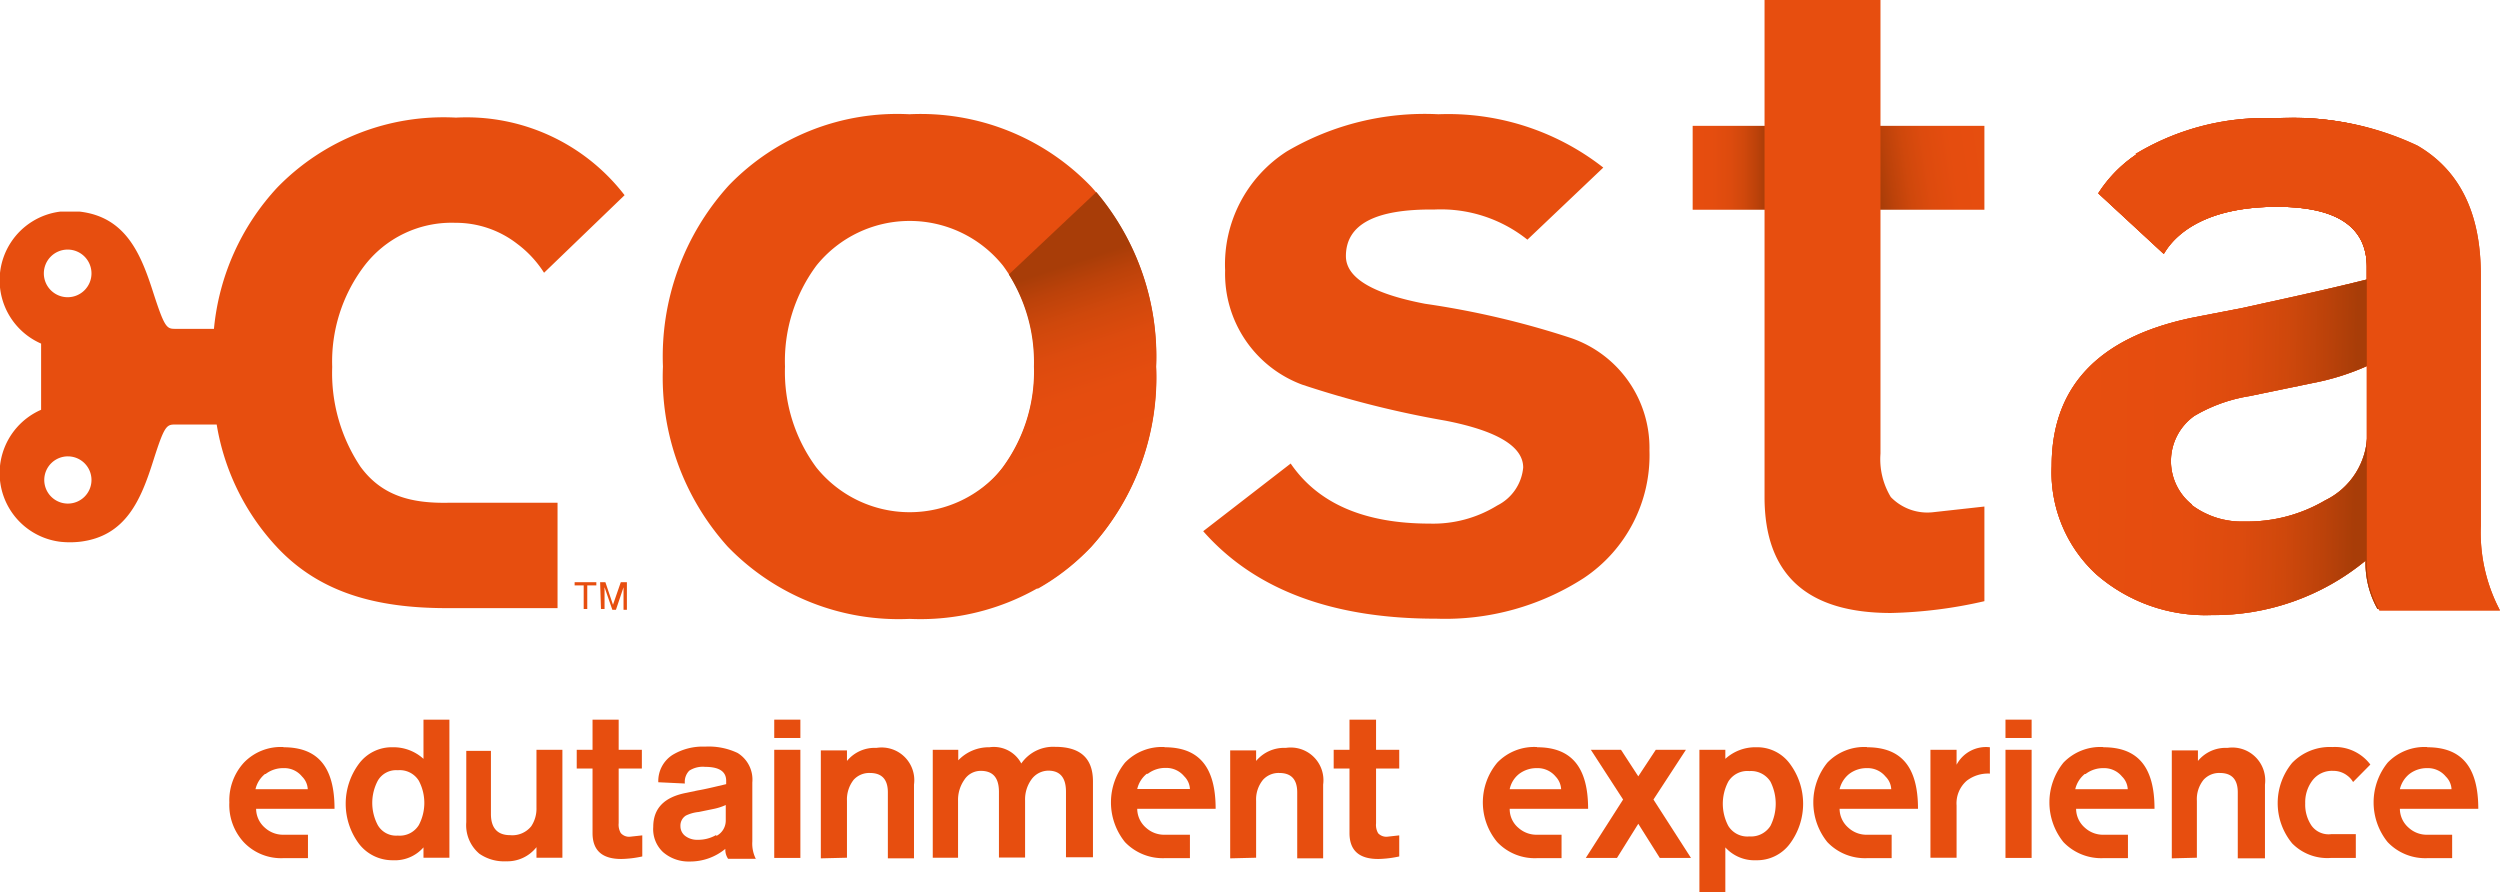 <svg xmlns="http://www.w3.org/2000/svg" xmlns:xlink="http://www.w3.org/1999/xlink" id="Livello_1" data-name="Livello 1" viewBox="0 0 118.6 42.34"><defs><style>.cls-1{fill:#e74e0f;}.cls-2{fill:url(#Sfumatura_senza_nome_18);}.cls-3{clip-path:url(#clip-path);}.cls-4{fill:url(#Sfumatura_senza_nome_18-2);}.cls-5{fill:url(#Sfumatura_senza_nome_18-3);}.cls-6{fill:url(#Sfumatura_senza_nome_18-4);}</style><linearGradient id="Sfumatura_senza_nome_18" x1="94.95" y1="7.44" x2="89" y2="8.34" gradientUnits="userSpaceOnUse"><stop offset="0" stop-color="#e74e0f"></stop><stop offset="0.38" stop-color="#e54d0f"></stop><stop offset="0.59" stop-color="#dd4b0e"></stop><stop offset="0.75" stop-color="#cf480c"></stop><stop offset="0.89" stop-color="#bc420a"></stop><stop offset="1" stop-color="#a83d08"></stop></linearGradient><clipPath id="clip-path" transform="translate(-0.55 -0.48)"><path class="cls-1" d="M104.54,24.42a2.63,2.63,0,0,1,.11-4.21,7.46,7.46,0,0,1,2.62-.94l3-.62a11.63,11.63,0,0,0,2.58-.81v3.22a3.54,3.54,0,0,1-2,3.16,7.27,7.27,0,0,1-3.82,1,3.93,3.93,0,0,1-2.5-.78M101.92,7.79a6.35,6.35,0,0,0-1.83,1.86l3.1,2.87c.48-.83,1.84-2.23,5.38-2.23q4.26,0,4.26,2.85v.6h0c-2.4.6-4.35,1-5.85,1.34l-2.27.44q-6.82,1.35-6.83,7.05A6.58,6.58,0,0,0,100,27.73a7.88,7.88,0,0,0,5.45,1.93,11.33,11.33,0,0,0,7.32-2.58s0,0,0,0v0a4.46,4.46,0,0,0,.57,2.29h5.72a8.06,8.06,0,0,1-.91-4V13.5c0-2.92-1-4.95-3-6.11a13.56,13.56,0,0,0-6.65-1.3,11.86,11.86,0,0,0-6.65,1.7"></path></clipPath><linearGradient id="Sfumatura_senza_nome_18-2" x1="98.95" y1="17.75" x2="112.36" y2="17.96" xlink:href="#Sfumatura_senza_nome_18"></linearGradient><linearGradient id="Sfumatura_senza_nome_18-3" x1="51.87" y1="23.31" x2="48.74" y2="13.83" xlink:href="#Sfumatura_senza_nome_18"></linearGradient><linearGradient id="Sfumatura_senza_nome_18-4" x1="79.66" y1="7.96" x2="83.78" y2="7.96" xlink:href="#Sfumatura_senza_nome_18"></linearGradient></defs><title>costa-logo-colore</title><rect class="cls-2" x="88.92" y="5.97" width="5.22" height="3.98"></rect><path class="cls-1" d="M27.81,28.1v.15h.43v1.12h.17V28.25h.43V28.1Zm1.25,1.27h.17v-.89a.82.82,0,0,1,0-.14v0l.37,1.07h.17l.36-1.07v1.07h.16V28.1H30l-.37,1.07-.36-1.07h-.25Z" transform="translate(-0.55 -0.48)"></path><path class="cls-1" d="M35.13,9.27A12.07,12.07,0,0,0,32,17.87a12,12,0,0,0,3.07,8.54,11.27,11.27,0,0,0,8.63,3.43,11.26,11.26,0,0,0,8.62-3.43,12,12,0,0,0,3.07-8.54,12,12,0,0,0-3.07-8.53A11.2,11.2,0,0,0,43.69,5.9a11.1,11.1,0,0,0-8.56,3.37m13,3.81a7.66,7.66,0,0,1,1.49,4.79,7.68,7.68,0,0,1-1.49,4.79,5.68,5.68,0,0,1-8.85,0,7.62,7.62,0,0,1-1.49-4.79,7.6,7.6,0,0,1,1.49-4.79,5.68,5.68,0,0,1,8.85,0" transform="translate(-0.55 -0.48)"></path><path class="cls-1" d="M76.61,8.43A11.94,11.94,0,0,0,68.79,5.9,12.92,12.92,0,0,0,61.6,7.66a6.37,6.37,0,0,0-2.93,5.65,5.61,5.61,0,0,0,3.66,5.42,47.28,47.28,0,0,0,6.81,1.71c2.44.48,3.67,1.22,3.67,2.22a2.24,2.24,0,0,1-1.23,1.8,5.78,5.78,0,0,1-3.2.86q-4.65,0-6.6-2.85l-4.15,3.21q3.66,4.16,11.06,4.15a12.13,12.13,0,0,0,7-1.93,7,7,0,0,0,3.11-6.06,5.51,5.51,0,0,0-3.74-5.33,41,41,0,0,0-6.91-1.62q-3.75-.72-3.75-2.26c0-1.51,1.4-2.24,4.2-2.21a6.58,6.58,0,0,1,4.41,1.43Z" transform="translate(-0.55 -0.48)"></path><path class="cls-1" d="M104.54,24.42a2.63,2.63,0,0,1,.11-4.21,7.46,7.46,0,0,1,2.62-.94l3-.62a11.63,11.63,0,0,0,2.58-.81v3.22a3.54,3.54,0,0,1-2,3.16,7.27,7.27,0,0,1-3.82,1,3.93,3.93,0,0,1-2.5-.78M101.92,7.79a6.35,6.35,0,0,0-1.83,1.86l3.1,2.87c.48-.83,1.84-2.23,5.38-2.23q4.26,0,4.26,2.85v.6h0c-2.4.6-4.35,1-5.85,1.34l-2.27.44q-6.82,1.35-6.83,7.05A6.58,6.58,0,0,0,100,27.73a7.88,7.88,0,0,0,5.45,1.93,11.33,11.33,0,0,0,7.32-2.58s0,0,0,0v0a4.46,4.46,0,0,0,.57,2.29h5.72a8.06,8.06,0,0,1-.91-4V13.5c0-2.92-1-4.95-3-6.11a13.56,13.56,0,0,0-6.65-1.3,11.86,11.86,0,0,0-6.65,1.7" transform="translate(-0.55 -0.48)"></path><g class="cls-3"><rect class="cls-1" x="97.31" y="5.62" width="21.29" height="23.57"></rect></g><path class="cls-1" d="M108.57,10.29q4.26,0,4.26,2.86v14a4.44,4.44,0,0,0,.6,2.29h5.72a7.93,7.93,0,0,1-.91-4V13.5q0-4.36-3-6.11a13.66,13.66,0,0,0-6.65-1.29,12,12,0,0,0-6.65,1.69,6.26,6.26,0,0,0-1.83,1.87l3.1,2.86c.48-.83,1.84-2.23,5.38-2.23" transform="translate(-0.55 -0.48)"></path><path class="cls-1" d="M104.77,41.17v-2.7a1.46,1.46,0,0,1,.32-1,1,1,0,0,1,.77-.32c.57,0,.85.31.85.92v3.13H108v-3.5a1.56,1.56,0,0,0-1.78-1.74,1.7,1.7,0,0,0-1.4.62v-.5h-1.24v5.12Z" transform="translate(-0.55 -0.48)"></path><rect class="cls-1" x="95.14" y="34.14" width="1.24" height="0.87"></rect><rect class="cls-1" x="95.14" y="35.57" width="1.24" height="5.13"></rect><path class="cls-1" d="M93.37,41.17V38.69a1.42,1.42,0,0,1,.48-1.17,1.65,1.65,0,0,1,1.1-.34V35.93a1.58,1.58,0,0,0-1.58.83v-.71H92.13v5.12Z" transform="translate(-0.55 -0.48)"></path><path class="cls-1" d="M85.46,36.71a1.92,1.92,0,0,0-1.59-.78,2.11,2.11,0,0,0-1.47.55v-.43H81.17v6.76H82.4V40.68a1.86,1.86,0,0,0,1.46.61,1.94,1.94,0,0,0,1.6-.78,3.18,3.18,0,0,0,0-3.8m-.92,2.95a1.09,1.09,0,0,1-1,.5,1.06,1.06,0,0,1-1-.5,2.25,2.25,0,0,1,0-2.1,1.06,1.06,0,0,1,1-.5,1.09,1.09,0,0,1,1,.5,2.33,2.33,0,0,1,0,2.1" transform="translate(-0.55 -0.48)"></path><polygon class="cls-1" points="76.71 40.7 77.72 39.08 78.74 40.7 80.22 40.7 78.44 37.93 79.98 35.57 78.55 35.57 77.72 36.83 76.9 35.57 75.47 35.57 77 37.93 75.23 40.7 76.71 40.7"></polygon><path class="cls-1" d="M73.47,35.92a2.43,2.43,0,0,0-1.89.74,2.94,2.94,0,0,0,0,3.77,2.45,2.45,0,0,0,1.9.76h1.15V40.08H73.47a1.29,1.29,0,0,1-.89-.33,1.16,1.16,0,0,1-.41-.9h3.72c0-2-.81-2.92-2.42-2.92m-.86,1.27a1.37,1.37,0,0,1,.86-.28,1.11,1.11,0,0,1,.88.4.94.94,0,0,1,.26.6H72.17a1.24,1.24,0,0,1,.44-.72" transform="translate(-0.55 -0.48)"></path><path class="cls-1" d="M89.12,35.92a2.43,2.43,0,0,0-1.88.74,3,3,0,0,0,0,3.77,2.46,2.46,0,0,0,1.9.76h1.15V40.08H89.12a1.27,1.27,0,0,1-.88-.33,1.2,1.2,0,0,1-.42-.9h3.72c0-2-.8-2.92-2.42-2.92m-.85,1.27a1.36,1.36,0,0,1,.85-.28,1.1,1.1,0,0,1,.88.4.9.9,0,0,1,.27.6H87.82a1.31,1.31,0,0,1,.45-.72" transform="translate(-0.55 -0.48)"></path><path class="cls-1" d="M100.32,35.92a2.43,2.43,0,0,0-1.88.74,3,3,0,0,0,0,3.77,2.48,2.48,0,0,0,1.9.76h1.16V40.08h-1.16a1.27,1.27,0,0,1-.88-.33,1.2,1.2,0,0,1-.42-.9h3.72c0-2-.8-2.92-2.42-2.92m-.85,1.27a1.36,1.36,0,0,1,.85-.28,1.1,1.1,0,0,1,.88.4.9.9,0,0,1,.27.6H99a1.31,1.31,0,0,1,.45-.72" transform="translate(-0.55 -0.48)"></path><path class="cls-1" d="M115.7,35.92a2.43,2.43,0,0,0-1.88.74,3,3,0,0,0,0,3.77,2.46,2.46,0,0,0,1.9.76h1.16V40.08H115.7a1.27,1.27,0,0,1-.88-.33,1.2,1.2,0,0,1-.42-.9h3.72c0-2-.8-2.92-2.42-2.92m-.85,1.27a1.36,1.36,0,0,1,.85-.28,1.1,1.1,0,0,1,.88.4.9.9,0,0,1,.27.6H114.4a1.31,1.31,0,0,1,.45-.72" transform="translate(-0.55 -0.48)"></path><path class="cls-1" d="M113,36.75a2.1,2.1,0,0,0-1.8-.83,2.49,2.49,0,0,0-1.91.75,3,3,0,0,0,0,3.82,2.34,2.34,0,0,0,1.85.69h1.17V40.05h-1.15a1,1,0,0,1-.95-.4,1.77,1.77,0,0,1-.3-1.06,1.71,1.71,0,0,1,.33-1.07,1.16,1.16,0,0,1,1-.47,1.07,1.07,0,0,1,.66.22,1,1,0,0,1,.28.31Z" transform="translate(-0.55 -0.48)"></path><path class="cls-1" d="M63.82,36.05v.89h.75V40c0,.82.45,1.23,1.36,1.23a5.06,5.06,0,0,0,1-.12v-1l-.54.06a.53.53,0,0,1-.46-.16.78.78,0,0,1-.1-.47V36.94h1.1v-.89h-1.1V34.62H64.57v1.43Z" transform="translate(-0.55 -0.48)"></path><path class="cls-1" d="M60.14,41.17v-2.7a1.47,1.47,0,0,1,.33-1,1,1,0,0,1,.77-.32c.57,0,.85.31.85.92v3.13h1.23v-3.5a1.55,1.55,0,0,0-1.77-1.74,1.73,1.73,0,0,0-1.41.62v-.5H58.91v5.12Z" transform="translate(-0.55 -0.48)"></path><path class="cls-1" d="M46,41.17v-2.7a1.66,1.66,0,0,1,.3-1,.92.92,0,0,1,.78-.42c.58,0,.86.33.86,1v3.11h1.24v-2.7a1.62,1.62,0,0,1,.3-1,1,1,0,0,1,.8-.42c.56,0,.84.33.84,1v3.11H52.4v-3.6c0-1.1-.6-1.64-1.79-1.64A1.84,1.84,0,0,0,49,36.7a1.47,1.47,0,0,0-1.51-.77,2,2,0,0,0-1.48.62v-.5H44.8v5.12Z" transform="translate(-0.55 -0.48)"></path><path class="cls-1" d="M40.73,41.17v-2.7a1.51,1.51,0,0,1,.32-1,1,1,0,0,1,.77-.32c.57,0,.85.31.85.92v3.13h1.24v-3.5a1.55,1.55,0,0,0-1.78-1.74,1.7,1.7,0,0,0-1.4.62v-.5H39.49v5.12Z" transform="translate(-0.55 -0.48)"></path><rect class="cls-1" x="36.73" y="34.14" width="1.24" height="0.87"></rect><rect class="cls-1" x="36.73" y="35.57" width="1.24" height="5.13"></rect><path class="cls-1" d="M27.91,36.05v.89h.75V40c0,.82.45,1.23,1.36,1.23a5.06,5.06,0,0,0,1-.12v-1l-.55.06A.52.52,0,0,1,30,40a.78.78,0,0,1-.1-.47V36.94H31v-.89H29.9V34.62H28.66v1.43Z" transform="translate(-0.55 -0.48)"></path><path class="cls-1" d="M26,36.05V38.8a1.5,1.5,0,0,1-.25.88,1.15,1.15,0,0,1-1,.42c-.6,0-.91-.34-.91-1v-3H22.67v3.39a1.77,1.77,0,0,0,.62,1.49,2.06,2.06,0,0,0,1.27.36A1.76,1.76,0,0,0,26,40.67v.5h1.23V36.05Z" transform="translate(-0.55 -0.48)"></path><path class="cls-1" d="M20.64,34.62v1.86a2.11,2.11,0,0,0-1.46-.55,1.94,1.94,0,0,0-1.6.78,3.18,3.18,0,0,0,0,3.8,2,2,0,0,0,1.61.78,1.8,1.8,0,0,0,1.45-.61v.49h1.23V34.62Zm-.22,5a1.06,1.06,0,0,1-1,.5,1,1,0,0,1-.95-.5,2.25,2.25,0,0,1,0-2.1,1,1,0,0,1,.95-.5,1.06,1.06,0,0,1,1,.5,2.25,2.25,0,0,1,0,2.1" transform="translate(-0.55 -0.48)"></path><path class="cls-1" d="M14,35.92a2.43,2.43,0,0,0-1.88.74,2.65,2.65,0,0,0-.69,1.89,2.6,2.6,0,0,0,.68,1.88,2.44,2.44,0,0,0,1.89.76h1.16V40.08H14a1.28,1.28,0,0,1-.88-.33,1.2,1.2,0,0,1-.42-.9h3.72c0-2-.8-2.92-2.42-2.92m-.85,1.27a1.36,1.36,0,0,1,.85-.28,1.08,1.08,0,0,1,.88.4.9.9,0,0,1,.27.6H12.67a1.31,1.31,0,0,1,.45-.72" transform="translate(-0.55 -0.48)"></path><path class="cls-1" d="M55.8,35.92a2.43,2.43,0,0,0-1.88.74,3,3,0,0,0,0,3.77,2.48,2.48,0,0,0,1.9.76H57V40.08H55.8a1.27,1.27,0,0,1-.88-.33,1.2,1.2,0,0,1-.42-.9h3.72c0-2-.8-2.92-2.42-2.92M55,37.19a1.36,1.36,0,0,1,.85-.28,1.1,1.1,0,0,1,.88.4.9.9,0,0,1,.27.6H54.5a1.31,1.31,0,0,1,.45-.72" transform="translate(-0.55 -0.48)"></path><path class="cls-4" d="M104.54,24.42a2.63,2.63,0,0,1,.11-4.21,7.46,7.46,0,0,1,2.62-.94l3-.62a11.63,11.63,0,0,0,2.58-.81v3.22a3.54,3.54,0,0,1-2,3.16,7.27,7.27,0,0,1-3.82,1,3.93,3.93,0,0,1-2.5-.78M101.92,7.79a6.35,6.35,0,0,0-1.83,1.86l3.1,2.87c.48-.83,1.84-2.23,5.38-2.23q4.26,0,4.26,2.85v.6h0c-2.4.6-4.35,1-5.85,1.34l-2.27.44q-6.82,1.35-6.83,7.05A6.58,6.58,0,0,0,100,27.73a7.88,7.88,0,0,0,5.45,1.93,11.33,11.33,0,0,0,7.32-2.58s0,0,0,0v0a4.46,4.46,0,0,0,.57,2.29h5.72a8.06,8.06,0,0,1-.91-4V13.5c0-2.92-1-4.95-3-6.11a13.56,13.56,0,0,0-6.65-1.3,11.86,11.86,0,0,0-6.65,1.7" transform="translate(-0.55 -0.48)"></path><path class="cls-1" d="M34.53,40.09a1.71,1.71,0,0,1-.89.23.93.93,0,0,1-.58-.18.58.58,0,0,1-.23-.47.56.56,0,0,1,.26-.5A1.79,1.79,0,0,1,33.7,39l.68-.14a2.66,2.66,0,0,0,.6-.19v.74a.82.82,0,0,1-.45.73m1.9,1.13a1.61,1.61,0,0,1-.19-.87V37.6a1.48,1.48,0,0,0-.7-1.4A3.2,3.2,0,0,0,34,35.9a2.77,2.77,0,0,0-1.54.39,1.47,1.47,0,0,0-.68,1.3l1.26.06a.75.75,0,0,1,.21-.61,1.18,1.18,0,0,1,.75-.18q1,0,1,.66v.16c-.55.13-1,.24-1.36.3l-.52.11c-1.06.2-1.58.74-1.58,1.62A1.49,1.49,0,0,0,32,40.9a1.84,1.84,0,0,0,1.26.45,2.62,2.62,0,0,0,1.7-.6.77.77,0,0,0,.13.47h1.32" transform="translate(-0.55 -0.48)"></path><path class="cls-1" d="M17.65,22.62a8,8,0,0,1-1.34-4.73,7.51,7.51,0,0,1,1.48-4.74,5.21,5.21,0,0,1,4.37-2.1,4.75,4.75,0,0,1,2.93,1,5.17,5.17,0,0,1,1.27,1.37l3.82-3.68a9.46,9.46,0,0,0-8-3.68A11,11,0,0,0,13.7,9.38a11.43,11.43,0,0,0-3,6.7H8.83c-.38,0-.49-.12-1-1.69-.59-1.85-1.3-3.61-3.49-3.87l-.41,0c-.18,0-.33,0-.53,0a3.28,3.28,0,0,0-.9,6.26v3.14a3.28,3.28,0,0,0,.9,6.26,4.21,4.21,0,0,0,.94,0c2.19-.26,2.9-2,3.49-3.87.5-1.57.61-1.69,1-1.69h2a11.18,11.18,0,0,0,2.76,5.71c2.05,2.26,4.78,3,8.17,3H27v-5H21.85C20.06,24.37,18.66,24,17.65,22.62ZM3.76,24.37a1.12,1.12,0,1,1,1.13-1.12A1.12,1.12,0,0,1,3.76,24.37Zm0-9.79a1.13,1.13,0,1,1,1.13-1.13A1.13,1.13,0,0,1,3.76,14.58Z" transform="translate(-0.55 -0.48)"></path><path class="cls-5" d="M48.41,13.5a7.85,7.85,0,0,1,1.19,4.37,7.66,7.66,0,0,1-1.49,4.79,5.36,5.36,0,0,1-2,1.64l3.67,4.11a10.63,10.63,0,0,0,2.55-2,12,12,0,0,0,3.07-8.54,12.12,12.12,0,0,0-2.84-8.28Z" transform="translate(-0.55 -0.48)"></path><rect class="cls-6" x="80.3" y="5.97" width="4.72" height="3.98"></rect><path class="cls-1" d="M89.76.48h-5.5V24.06c0,3.67,2,5.5,6,5.5A21.73,21.73,0,0,0,94.69,29V24.51l-2.44.27a2.41,2.41,0,0,1-2-.72A3.47,3.47,0,0,1,89.76,22Z" transform="translate(-0.55 -0.48)"></path><path class="cls-1" d="M108.57,10.29q4.26,0,4.26,2.86v14a4.44,4.44,0,0,0,.6,2.29h5.72a7.93,7.93,0,0,1-.91-4V13.5q0-4.36-3-6.11a13.66,13.66,0,0,0-6.65-1.29,12,12,0,0,0-6.65,1.69,6.26,6.26,0,0,0-1.83,1.87l3.1,2.86c.48-.83,1.84-2.23,5.38-2.23" transform="translate(-0.55 -0.48)"></path></svg>